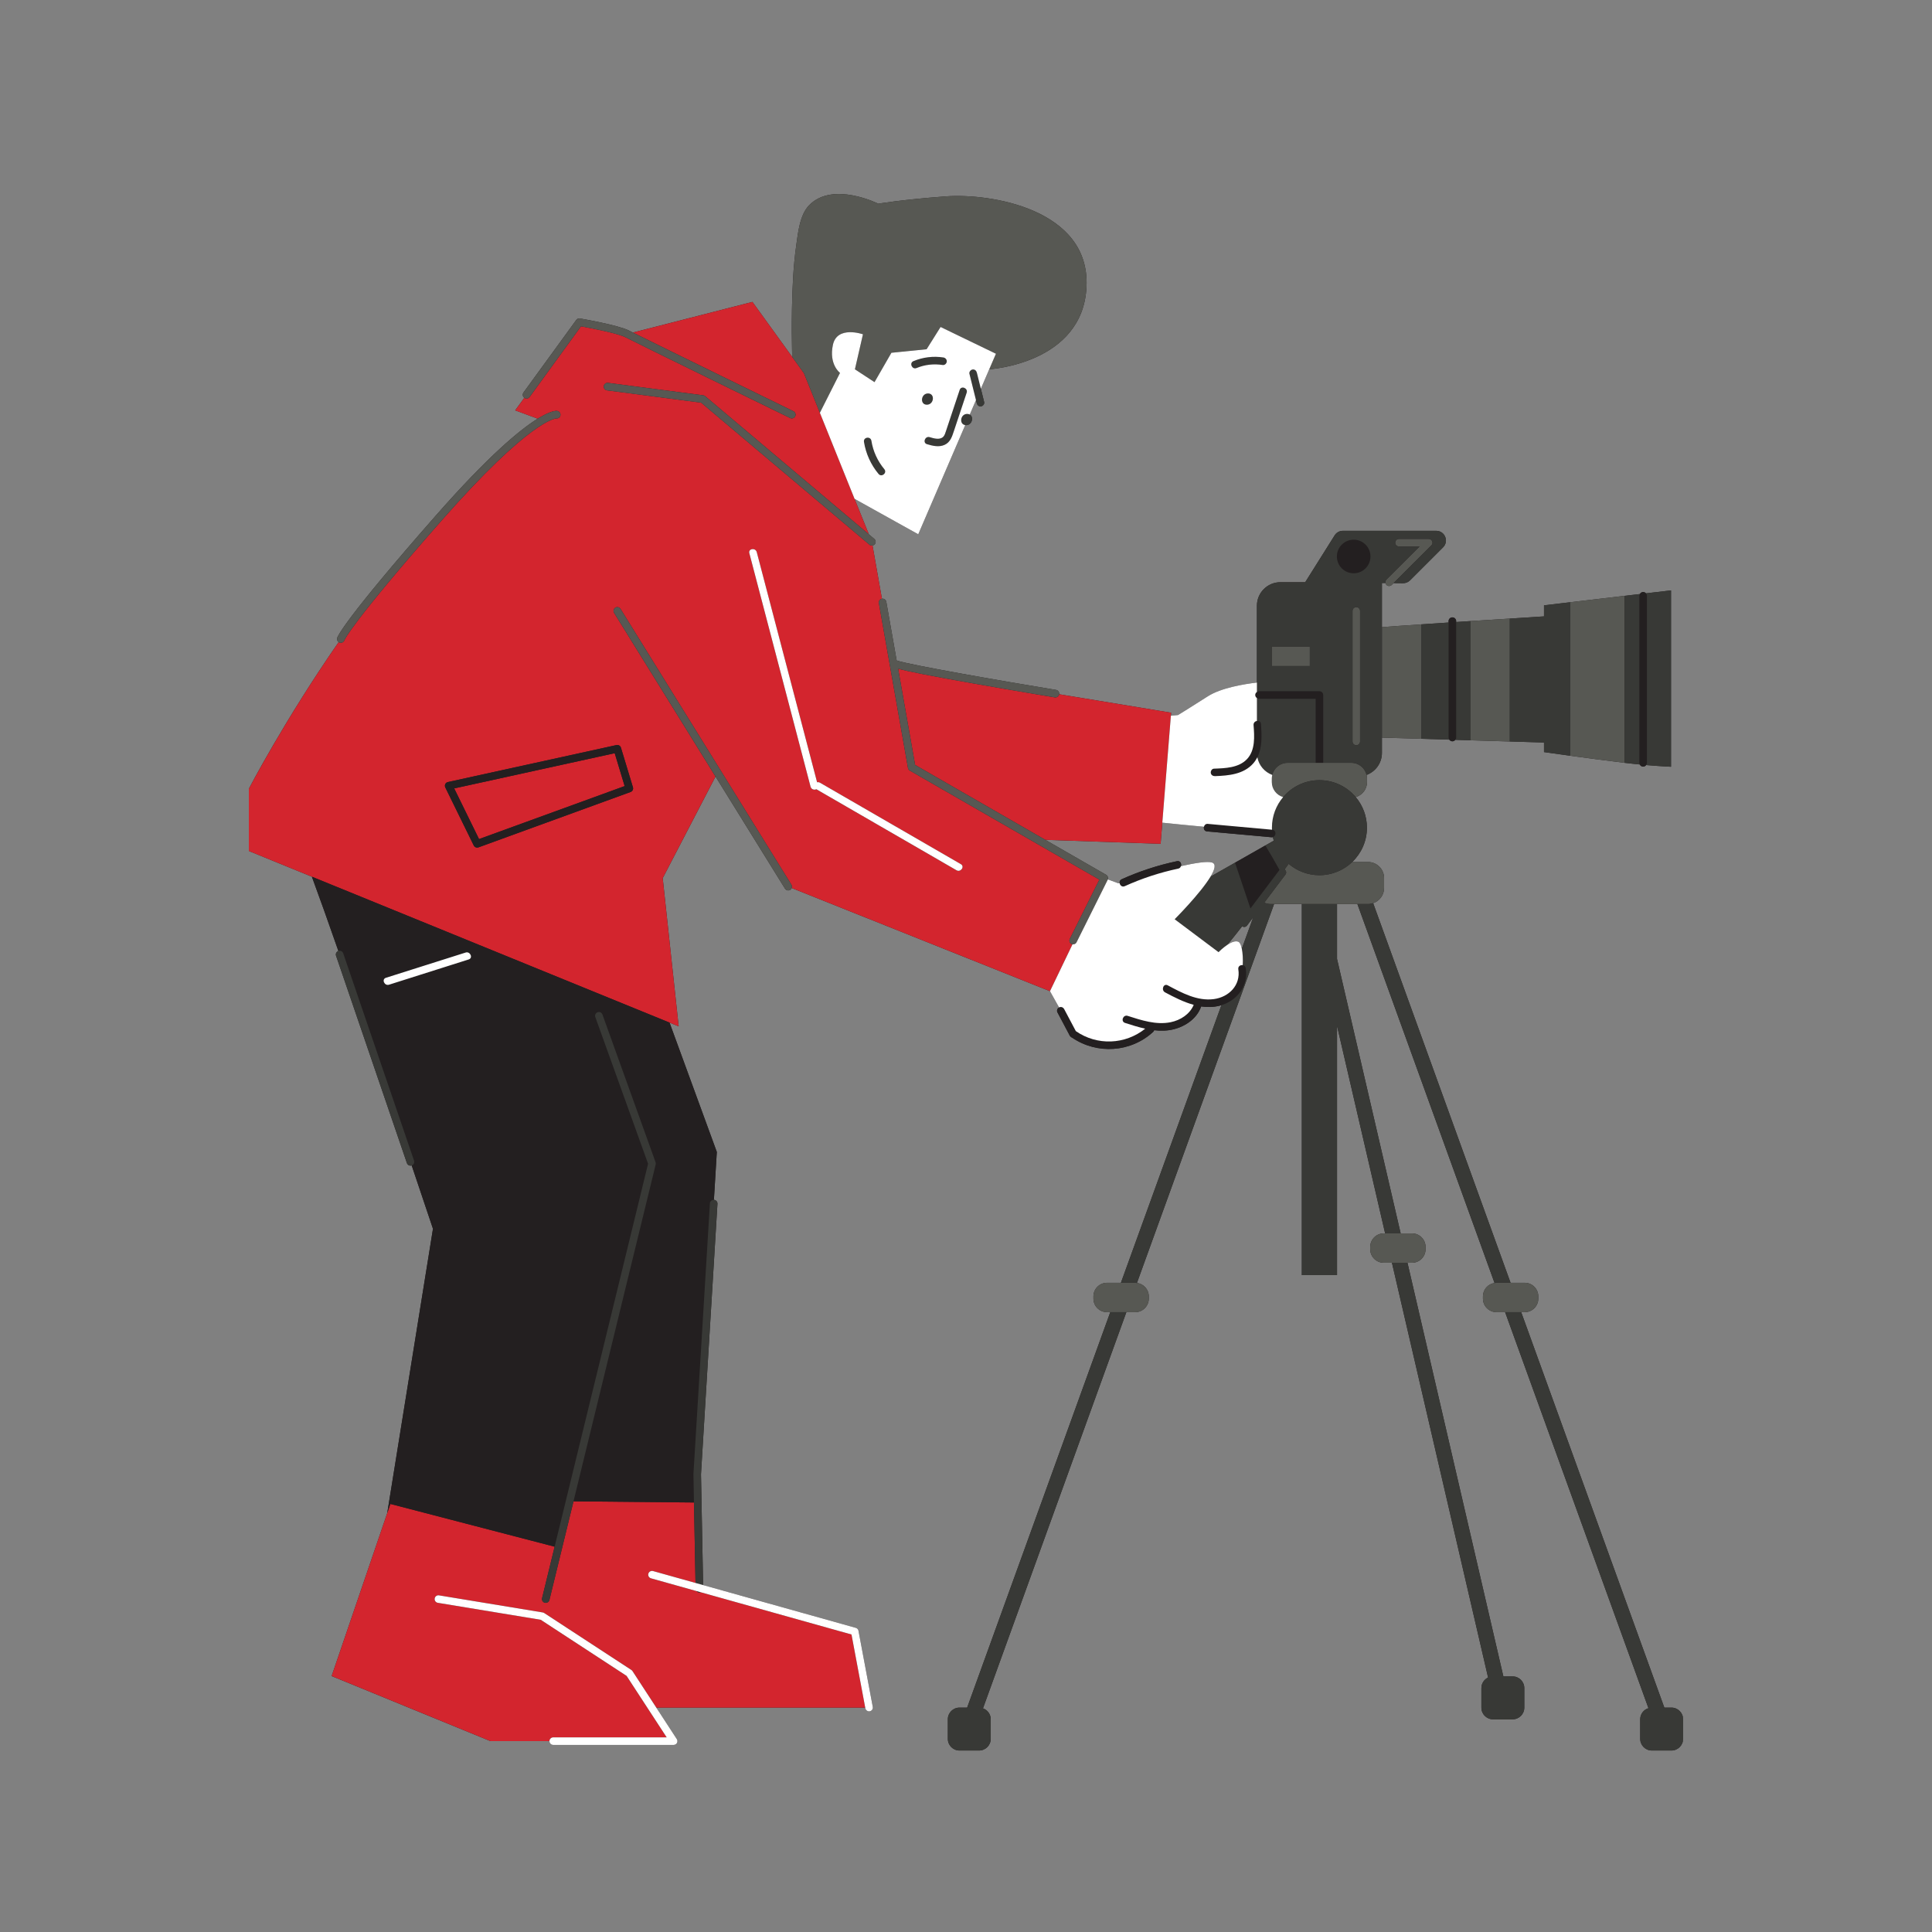 <svg xmlns="http://www.w3.org/2000/svg" xmlns:xlink="http://www.w3.org/1999/xlink" width="640" viewBox="0 0 480 480" height="640" preserveAspectRatio="xMidYMid meet"><rect x="0" y="0" width="480" height="480" fill="#808080" stroke="none"/><defs><clipPath id="02242e537b"><path d="M 61.914 48 L 418.082 48 L 418.082 435 L 61.914 435 Z M 61.914 48 " clip-rule="nonzero"></path></clipPath><clipPath id="bac865af13"><path d="M 61.914 75 L 291 75 L 291 433 L 61.914 433 Z M 61.914 75 " clip-rule="nonzero"></path></clipPath><clipPath id="208ef367e7"><path d="M 83 88 L 418.082 88 L 418.082 435 L 83 435 Z M 83 88 " clip-rule="nonzero"></path></clipPath></defs><g clip-path="url(#02242e537b)"><path fill="#231f20" d="M 84.141 159.531 C 83.816 159.309 83.652 158.902 83.766 158.504 C 83.879 158.121 85.523 153.988 108.223 128.16 C 121.469 113.086 129.25 106.707 133.59 104.016 L 127.996 101.953 L 130.266 98.832 C 129.848 98.527 129.754 97.941 130.059 97.52 L 143.172 79.492 C 143.383 79.203 143.738 79.059 144.09 79.121 C 144.48 79.188 153.715 80.785 156.297 82.141 C 156.461 82.227 156.785 82.391 157.242 82.621 L 186.938 75.008 L 196.812 88.672 C 196.719 84.688 196.684 80.703 196.762 76.719 C 196.863 71.5 197.082 66.246 197.809 61.07 C 198.258 57.898 198.676 53.363 201.07 50.945 C 206.98 44.977 218.207 50.613 218.207 50.613 C 218.207 50.613 223.848 49.617 234.957 48.789 C 246.066 47.961 270.777 51.941 269.945 71.168 C 269.117 90.398 245.773 91.75 245.773 91.75 L 243.691 96.59 C 243.965 97.691 244.238 98.789 244.512 99.891 C 244.633 100.383 244.203 100.887 243.734 100.957 C 243.195 101.035 242.793 100.656 242.672 100.164 L 242.48 99.402 L 240.938 102.992 C 241.973 103.578 241.543 105.629 240.004 105.629 C 239.934 105.629 239.875 105.617 239.809 105.609 L 228.137 132.742 L 212.312 123.938 L 215.863 132.75 L 217.223 133.895 C 217.617 134.23 217.668 134.824 217.332 135.223 C 217.188 135.395 216.984 135.48 216.773 135.52 L 219.113 148.754 C 219.621 148.66 220.109 149.004 220.199 149.516 L 222.773 164.094 C 225.895 165.18 248.371 169.098 262.367 171.406 C 262.879 171.492 263.227 171.973 263.141 172.484 L 290.957 177.07 L 290.898 177.824 L 292.664 177.652 C 292.664 177.652 295.34 176.039 300.07 173.004 C 303.379 170.883 309.117 169.949 312.277 169.578 L 312.277 150.484 C 312.277 147.262 314.891 144.648 318.113 144.648 L 324.273 144.648 L 331.594 133.004 C 332.031 132.305 332.801 131.879 333.625 131.879 L 356.832 131.879 C 358.969 131.879 360.043 134.465 358.531 135.977 L 350.316 144.191 C 349.859 144.648 349.238 144.902 348.594 144.895 L 346.227 144.871 L 345.781 145.316 C 345.598 145.5 345.359 145.59 345.117 145.59 C 344.879 145.59 344.637 145.5 344.453 145.312 C 344.32 145.184 344.254 145.02 344.215 144.852 L 343.336 144.844 L 343.336 155.82 C 345.293 155.652 348.879 155.406 353.16 155.117 C 355.27 154.977 357.555 154.82 359.898 154.664 L 359.898 154.324 C 359.898 153.805 360.316 153.383 360.836 153.383 C 361.359 153.383 361.777 153.805 361.777 154.324 L 361.777 154.543 C 362.941 154.465 364.113 154.387 365.281 154.312 C 368.711 154.094 372.086 153.875 375.105 153.688 C 378.574 153.457 381.566 153.27 383.602 153.141 L 383.602 150.391 L 390.059 149.633 L 403.621 148.035 L 407.422 147.59 C 407.582 147.297 407.879 147.094 408.234 147.094 C 408.512 147.094 408.758 147.219 408.93 147.414 L 415.156 146.684 L 415.156 190.5 C 415.156 190.5 412.531 190.383 408.977 190.078 C 408.805 190.305 408.543 190.465 408.234 190.465 C 407.863 190.465 407.551 190.246 407.398 189.934 C 406.188 189.816 404.914 189.684 403.621 189.523 C 399.043 188.969 393.953 188.281 390.059 187.758 C 386.273 187.23 383.602 186.852 383.602 186.852 L 383.602 184.477 L 375.105 184.219 L 365.281 183.922 L 361.562 183.809 C 361.391 184.027 361.137 184.176 360.836 184.176 C 360.52 184.176 360.254 184.008 360.082 183.766 L 353.16 183.555 L 343.336 183.258 L 343.336 187.062 C 343.336 189.574 341.746 191.707 339.523 192.531 C 339.59 192.82 339.637 193.117 339.637 193.426 L 339.637 194.309 C 339.637 196.082 338.445 197.559 336.824 198.035 C 338.559 200.09 339.609 202.742 339.609 205.641 C 339.609 208.996 338.203 212.016 335.957 214.164 L 339.891 214.164 C 342.09 214.164 343.871 215.949 343.871 218.145 L 343.871 220.629 C 343.871 222.383 342.73 223.855 341.156 224.387 L 375.297 318.707 L 378.812 318.707 C 380.676 318.707 382.188 320.219 382.188 322.082 L 382.188 322.633 C 382.188 324.496 380.676 326.004 378.812 326.004 L 377.938 326.004 L 413.5 424.25 L 415.266 424.25 C 416.867 424.25 418.164 425.547 418.164 427.148 L 418.164 432.012 C 418.164 433.609 416.867 434.91 415.266 434.91 L 410.402 434.91 C 408.801 434.91 407.504 433.609 407.504 432.012 L 407.504 427.148 C 407.504 425.844 408.371 424.754 409.555 424.391 L 373.941 326 L 371.805 326 C 369.941 326 368.434 324.488 368.434 322.629 L 368.434 322.074 C 368.434 320.379 369.688 318.992 371.316 318.754 L 337.242 224.605 L 332.18 224.605 L 332.18 238.227 L 347.992 306.434 L 350.809 306.434 C 352.672 306.434 354.18 307.941 354.18 309.805 L 354.18 310.355 C 354.18 312.219 352.668 313.727 350.809 313.727 L 349.684 313.727 L 373.508 416.5 L 375.809 416.5 C 377.406 416.5 378.707 417.797 378.707 419.398 L 378.707 424.262 C 378.707 425.863 377.406 427.16 375.809 427.16 L 370.941 427.16 C 369.344 427.16 368.047 425.863 368.047 424.262 L 368.047 419.398 C 368.047 418.238 368.73 417.246 369.715 416.781 L 345.824 313.73 L 343.797 313.73 C 341.934 313.73 340.426 312.219 340.426 310.359 L 340.426 309.805 C 340.426 307.941 341.934 306.434 343.797 306.434 L 344.133 306.434 L 332.18 254.871 L 332.18 316.805 L 323.438 316.805 L 323.438 224.609 L 316.543 224.609 L 282.469 318.75 C 284.129 318.961 285.414 320.359 285.414 322.078 L 285.414 322.629 C 285.414 324.492 283.906 326 282.043 326 L 279.844 326 L 244.219 424.43 C 245.34 424.828 246.145 425.891 246.145 427.148 L 246.145 432.012 C 246.145 433.613 244.848 434.91 243.25 434.91 L 238.383 434.91 C 236.785 434.91 235.488 433.613 235.488 432.012 L 235.488 427.148 C 235.488 425.547 236.785 424.25 238.383 424.25 L 240.285 424.25 L 275.848 326 L 275.035 326 C 273.172 326 271.66 324.492 271.66 322.629 L 271.66 322.078 C 271.66 320.215 273.172 318.707 275.035 318.707 L 278.488 318.707 L 303.457 249.73 C 303.297 249.777 303.137 249.832 302.969 249.871 C 301.434 250.25 299.918 250.266 298.426 250.047 C 297.395 253.016 294.594 254.965 291.617 255.715 C 290.012 256.117 288.375 256.145 286.75 255.953 C 286.707 256.105 286.621 256.254 286.48 256.387 C 280.934 261.484 272.57 262.02 266.379 257.812 C 266.184 257.75 266.02 257.621 265.891 257.445 C 265.781 257.332 265.707 257.211 265.668 257.082 C 264.684 255.219 263.695 253.359 262.707 251.496 C 262.488 251.082 262.711 250.5 263.125 250.293 C 262.289 248.832 261.477 247.387 260.863 246.262 L 196.68 220.621 C 196.609 220.805 196.496 220.969 196.316 221.078 C 196.164 221.176 195.992 221.219 195.824 221.219 C 195.508 221.219 195.203 221.062 195.023 220.773 L 177.77 192.93 L 164.648 218.172 L 168.613 254.992 L 166.344 254.062 L 178.094 286.199 L 177.371 298.094 C 177.891 298.125 178.281 298.57 178.25 299.09 L 174.16 366.277 L 174.688 393.809 L 212.621 404.434 C 212.965 404.531 213.227 404.816 213.293 405.168 L 216.844 424.078 C 216.941 424.586 216.602 425.078 216.094 425.172 C 216.035 425.184 215.977 425.191 215.918 425.191 C 215.477 425.191 215.078 424.875 214.996 424.426 L 214.965 424.25 L 163.055 424.25 L 168.152 432.07 C 168.34 432.359 168.355 432.727 168.191 433.031 C 168.027 433.336 167.711 433.523 167.367 433.523 L 137.449 433.523 C 136.93 433.523 136.512 433.102 136.512 432.582 L 121.863 432.582 L 82.395 416.414 L 96.207 375.941 L 107.57 305.289 C 107.57 305.289 105.453 298.953 102.285 289.555 C 102.184 289.59 102.082 289.605 101.984 289.605 C 101.594 289.605 101.227 289.359 101.094 288.969 L 83.492 237.453 C 83.324 236.965 83.582 236.434 84.07 236.266 C 81.531 228.996 79.238 222.551 77.484 217.816 L 61.82 211.426 L 61.82 195.992 C 61.816 195.992 70.68 178.922 84.141 159.531 Z M 288.773 204.391 L 288.352 209.641 L 259.703 208.652 L 274.836 217.355 C 275.23 217.582 275.383 218.055 275.238 218.473 C 275.949 218.727 276.836 219.051 277.871 219.457 C 277.965 219.43 278.062 219.398 278.16 219.367 C 278.117 219.012 278.258 218.641 278.68 218.449 C 283.086 216.453 287.699 214.953 292.434 213.953 C 293.223 213.785 293.598 214.578 293.402 215.184 C 296.969 214.383 299.973 213.922 301.121 214.285 C 302.203 214.633 301.82 216.016 300.754 217.789 L 306.84 214.332 L 314.375 210.047 L 316.465 208.863 C 316.379 208.57 316.301 208.273 316.238 207.973 C 316.133 208.004 316.02 208.023 315.891 208.012 C 310.555 207.527 305.219 207.043 299.879 206.559 C 299.227 206.496 299 205.91 299.117 205.41 C 294.758 205.008 290.91 204.617 288.773 204.391 Z M 309.828 229.934 C 309.484 230.383 308.977 230.371 308.602 230.141 C 307.289 231.832 306.047 233.398 304.949 234.723 C 305.902 234.094 306.973 233.625 307.723 234.004 C 308.07 234.176 308.344 234.809 308.527 235.707 L 311.352 227.914 C 310.84 228.586 310.336 229.258 309.828 229.934 Z M 309.828 229.934 " fill-opacity="1" fill-rule="nonzero"></path></g><g clip-path="url(#bac865af13)"><path fill="#d3252e" d="M 288.773 204.391 L 290.898 177.824 L 290.957 177.07 L 263.141 172.484 C 263.066 172.945 262.668 173.273 262.215 173.273 C 262.164 173.273 262.113 173.27 262.062 173.262 C 261.961 173.242 251.914 171.586 241.977 169.828 C 230.684 167.828 225.523 166.797 223.137 166.133 L 227.359 190.043 L 259.703 208.652 L 288.352 209.645 Z M 137.797 384.27 L 134.676 397.066 C 134.555 397.574 134.863 398.082 135.367 398.203 C 135.441 398.223 135.516 398.23 135.59 398.23 C 136.012 398.23 136.398 397.941 136.5 397.512 L 142.484 373 L 172.418 373.289 L 172.797 393.277 L 162.246 390.32 C 161.75 390.184 161.227 390.473 161.086 390.973 C 160.945 391.473 161.238 391.992 161.738 392.129 L 173.051 395.301 C 173.227 395.508 173.477 395.648 173.766 395.648 C 173.77 395.648 173.777 395.648 173.785 395.648 C 173.887 395.645 173.98 395.617 174.07 395.586 L 211.551 406.086 L 214.961 424.25 L 163.055 424.25 L 157.141 415.176 C 157.07 415.066 156.977 414.973 156.867 414.902 L 135.203 400.75 C 135.094 400.68 134.969 400.629 134.84 400.609 L 109.078 396.363 C 108.555 396.273 108.082 396.625 108 397.137 C 107.914 397.648 108.262 398.133 108.773 398.215 L 134.34 402.43 L 155.672 416.367 L 165.629 431.641 L 137.449 431.641 C 136.93 431.641 136.508 432.059 136.508 432.578 L 121.863 432.578 L 82.395 416.41 L 96.203 375.938 L 96.988 373.645 Z M 112.844 195.879 L 152.723 187.129 L 155.195 195.301 L 119.016 208.469 Z M 77.484 217.816 L 166.34 254.062 L 168.613 254.992 L 164.645 218.172 L 177.766 192.93 L 152.57 152.266 C 152.297 151.824 152.434 151.242 152.875 150.973 C 153.316 150.695 153.895 150.836 154.168 151.273 L 196.617 219.785 C 196.781 220.047 196.785 220.352 196.68 220.621 L 260.863 246.258 L 266.461 234.609 C 266.379 234.594 266.293 234.57 266.211 234.531 C 265.746 234.297 265.559 233.734 265.789 233.27 L 273.129 218.543 L 226.043 191.453 C 225.801 191.312 225.633 191.078 225.586 190.801 L 218.352 149.844 C 218.262 149.332 218.602 148.844 219.113 148.754 L 216.777 135.52 C 216.723 135.531 216.672 135.555 216.617 135.555 C 216.402 135.555 216.188 135.484 216.012 135.332 L 174.203 100.043 L 150.816 96.984 C 150.301 96.918 149.938 96.445 150.008 95.93 C 150.074 95.414 150.547 95.047 151.059 95.121 L 174.719 98.215 C 174.898 98.238 175.066 98.312 175.203 98.43 L 215.867 132.75 L 212.316 123.938 L 203.699 102.555 L 199.73 92.707 L 196.816 88.676 L 186.941 75.008 L 157.246 82.621 C 163.648 85.82 196.773 102 197.133 102.172 C 197.598 102.402 197.793 102.965 197.562 103.43 C 197.402 103.762 197.066 103.957 196.719 103.957 C 196.582 103.957 196.441 103.926 196.309 103.863 C 194.742 103.098 157.895 85.102 155.43 83.809 C 153.629 82.863 147.289 81.602 144.348 81.074 L 131.582 98.629 C 131.277 99.047 130.691 99.141 130.27 98.836 L 128 101.957 L 133.594 104.02 C 136.754 102.059 138.094 102.051 138.383 102.086 C 138.898 102.141 139.301 102.605 139.246 103.121 C 139.191 103.637 138.758 104.008 138.242 103.957 C 137.984 103.961 131.684 104.32 109.637 129.402 C 87.422 154.684 85.625 158.914 85.578 159.035 C 85.457 159.445 85.082 159.711 84.676 159.711 C 84.59 159.711 84.5 159.699 84.41 159.676 C 84.312 159.645 84.227 159.594 84.145 159.535 C 70.688 178.926 61.824 195.992 61.824 195.992 L 61.824 211.43 Z M 188.012 137.176 C 193.012 156.234 198.008 175.297 203.008 194.355 C 203.23 194.301 203.477 194.32 203.719 194.461 C 215.387 201.207 227.051 207.949 238.719 214.695 C 239.758 215.297 238.676 216.812 237.637 216.215 C 226.031 209.504 214.43 202.797 202.824 196.09 C 202.328 196.328 201.562 196.16 201.379 195.449 C 196.309 176.113 191.238 156.781 186.172 137.449 C 185.863 136.277 187.711 136.016 188.012 137.176 Z M 156.676 196.762 L 118.867 210.527 C 118.762 210.562 118.652 210.582 118.543 210.582 C 118.195 210.582 117.863 210.387 117.703 210.055 L 110.633 195.633 C 110.504 195.371 110.504 195.07 110.629 194.809 C 110.754 194.551 110.992 194.359 111.273 194.301 L 153.168 185.109 C 153.641 185.008 154.129 185.285 154.27 185.754 L 157.254 195.609 C 157.398 196.086 157.145 196.594 156.676 196.762 Z M 156.676 196.762 " fill-opacity="1" fill-rule="nonzero"></path></g><path fill="#575853" d="M 247.438 87.887 L 245.773 91.75 C 245.773 91.75 269.117 90.398 269.945 71.172 C 270.773 51.941 246.066 47.961 234.957 48.789 C 223.844 49.621 218.207 50.613 218.207 50.613 C 218.207 50.613 206.98 44.977 201.066 50.945 C 198.676 53.363 198.254 57.902 197.809 61.07 C 197.082 66.246 196.863 71.5 196.762 76.723 C 196.684 80.703 196.715 84.691 196.812 88.672 L 199.727 92.707 L 203.695 102.555 L 208.699 92.645 C 208.699 92.645 205.887 90.559 206.934 85.676 C 207.98 80.797 214.398 83.055 214.398 83.055 L 212.402 91.75 L 217.27 94.945 L 221.469 87.648 L 230.215 86.766 L 233.684 81.238 Z M 314.105 224.258 C 315.855 221.934 317.605 219.613 319.355 217.289 C 319.719 216.812 319.52 216.297 319.141 216.02 C 319.496 215.531 319.84 215.062 320.16 214.617 C 322.223 216.375 324.891 217.438 327.809 217.438 C 330.973 217.438 333.84 216.188 335.961 214.16 L 339.895 214.16 C 342.094 214.16 343.875 215.941 343.875 218.141 L 343.875 220.625 C 343.875 222.379 342.73 223.852 341.156 224.383 C 340.758 224.516 340.336 224.605 339.895 224.605 L 315.723 224.605 C 315.145 224.609 314.602 224.48 314.105 224.258 Z M 403.625 148.031 L 403.625 189.52 C 399.043 188.965 393.957 188.277 390.062 187.754 L 390.062 149.633 Z M 375.109 153.684 L 375.109 184.215 L 365.285 183.918 L 365.285 154.312 C 368.711 154.094 372.09 153.875 375.109 153.684 Z M 343.336 155.82 C 345.293 155.652 348.879 155.402 353.164 155.117 L 353.164 183.551 L 343.336 183.254 Z M 325.422 165.477 L 315.957 165.477 L 315.957 160.633 L 325.422 160.633 Z M 336.965 150.84 C 337.484 150.84 337.906 151.262 337.906 151.781 L 337.906 184.215 C 337.906 184.734 337.484 185.156 336.965 185.156 C 336.445 185.156 336.027 184.734 336.027 184.215 L 336.027 151.781 C 336.027 151.262 336.445 150.84 336.965 150.84 Z M 344.457 143.984 L 352.688 135.773 L 347.574 135.773 C 347.055 135.773 346.633 135.352 346.633 134.832 C 346.633 134.312 347.055 133.891 347.574 133.891 L 354.961 133.891 C 355.34 133.891 355.684 134.121 355.828 134.473 C 355.973 134.824 355.895 135.23 355.625 135.496 L 346.227 144.871 L 345.781 145.316 C 345.598 145.5 345.359 145.59 345.117 145.59 C 344.879 145.59 344.637 145.5 344.453 145.312 C 344.324 145.184 344.254 145.02 344.219 144.852 C 344.152 144.547 344.219 144.219 344.457 143.984 Z M 327.809 193.832 C 324.191 193.832 320.957 195.465 318.793 198.031 C 317.172 197.559 315.98 196.078 315.98 194.305 L 315.98 193.418 C 315.98 193.109 316.023 192.812 316.094 192.527 C 316.496 190.805 318.035 189.52 319.879 189.52 L 335.742 189.52 C 337.586 189.52 339.121 190.805 339.527 192.527 C 339.594 192.812 339.641 193.109 339.641 193.418 L 339.641 194.305 C 339.641 196.078 338.449 197.555 336.828 198.031 C 334.66 195.465 331.426 193.832 327.809 193.832 Z M 282.469 318.746 C 284.129 318.957 285.414 320.359 285.414 322.078 L 285.414 322.629 C 285.414 324.492 283.902 326 282.043 326 L 275.031 326 C 273.168 326 271.66 324.492 271.66 322.629 L 271.66 322.078 C 271.66 320.215 273.172 318.703 275.031 318.703 L 282.043 318.703 C 282.188 318.703 282.328 318.73 282.469 318.746 Z M 375.297 318.703 L 378.816 318.703 C 380.68 318.703 382.188 320.215 382.188 322.074 L 382.188 322.629 C 382.188 324.492 380.676 326 378.816 326 L 371.805 326 C 369.941 326 368.434 324.488 368.434 322.629 L 368.434 322.074 C 368.434 320.379 369.688 318.992 371.316 318.754 C 371.477 318.73 371.637 318.703 371.805 318.703 Z M 350.809 306.434 C 352.672 306.434 354.18 307.941 354.18 309.805 L 354.18 310.355 C 354.18 312.219 352.668 313.727 350.809 313.727 L 343.797 313.727 C 341.934 313.727 340.426 312.219 340.426 310.355 L 340.426 309.805 C 340.426 307.941 341.934 306.434 343.797 306.434 Z M 152.875 150.973 C 153.316 150.695 153.895 150.836 154.168 151.273 L 196.617 219.785 C 196.781 220.047 196.785 220.352 196.68 220.621 C 196.605 220.801 196.492 220.965 196.316 221.078 C 196.16 221.172 195.988 221.219 195.82 221.219 C 195.508 221.219 195.199 221.059 195.023 220.773 L 177.77 192.926 L 152.57 152.262 C 152.297 151.824 152.434 151.242 152.875 150.973 Z M 216.008 135.332 L 174.199 100.043 L 150.812 96.98 C 150.301 96.914 149.938 96.445 150.004 95.93 C 150.07 95.414 150.547 95.047 151.059 95.121 L 174.719 98.215 C 174.895 98.238 175.062 98.312 175.203 98.43 L 215.863 132.75 L 217.223 133.898 C 217.617 134.23 217.668 134.824 217.336 135.223 C 217.188 135.395 216.984 135.484 216.777 135.52 C 216.723 135.531 216.672 135.555 216.617 135.555 C 216.398 135.555 216.184 135.484 216.008 135.332 Z M 197.559 103.43 C 197.398 103.762 197.062 103.957 196.715 103.957 C 196.578 103.957 196.438 103.926 196.305 103.859 C 194.738 103.098 157.891 85.102 155.426 83.809 C 153.625 82.863 147.285 81.602 144.344 81.074 L 131.578 98.625 C 131.273 99.047 130.688 99.141 130.266 98.836 C 129.848 98.531 129.754 97.941 130.059 97.523 L 143.172 79.496 C 143.383 79.203 143.742 79.059 144.09 79.121 C 144.484 79.188 153.715 80.789 156.301 82.145 C 156.461 82.23 156.785 82.395 157.246 82.621 C 163.645 85.82 196.773 102 197.129 102.172 C 197.594 102.402 197.789 102.961 197.559 103.43 Z M 138.375 102.082 C 138.895 102.137 139.297 102.602 139.242 103.121 C 139.188 103.637 138.75 104.008 138.238 103.957 C 137.98 103.961 131.68 104.316 109.633 129.402 C 87.418 154.684 85.621 158.914 85.574 159.035 C 85.453 159.445 85.078 159.711 84.672 159.711 C 84.582 159.711 84.496 159.699 84.406 159.672 C 84.305 159.645 84.223 159.59 84.141 159.531 C 83.82 159.309 83.652 158.906 83.77 158.508 C 83.883 158.121 85.523 153.988 108.223 128.16 C 121.469 113.086 129.25 106.707 133.59 104.016 C 136.75 102.059 138.09 102.051 138.375 102.082 Z M 262.215 173.273 C 262.164 173.273 262.113 173.27 262.062 173.258 C 261.961 173.242 251.914 171.586 241.977 169.828 C 230.684 167.828 225.523 166.797 223.137 166.133 L 227.359 190.043 L 259.703 208.652 L 274.832 217.355 C 275.227 217.582 275.383 218.055 275.238 218.473 C 275.223 218.512 275.223 218.555 275.207 218.59 L 267.469 234.109 C 267.305 234.438 266.973 234.629 266.629 234.629 C 266.574 234.629 266.516 234.621 266.461 234.609 C 266.375 234.594 266.293 234.57 266.211 234.531 C 265.746 234.301 265.559 233.734 265.789 233.27 L 273.129 218.543 L 226.043 191.453 C 225.801 191.316 225.633 191.078 225.586 190.805 L 218.352 149.844 C 218.262 149.332 218.602 148.848 219.113 148.754 C 219.621 148.66 220.113 149.008 220.203 149.52 L 222.777 164.098 C 225.895 165.184 248.371 169.102 262.367 171.406 C 262.879 171.492 263.227 171.977 263.141 172.488 C 263.066 172.945 262.668 173.273 262.215 173.273 Z M 262.215 173.273 " fill-opacity="1" fill-rule="nonzero"></path><path fill="#231f20" d="M 166.34 254.062 L 178.09 286.199 L 177.367 298.094 C 176.859 298.078 176.406 298.457 176.375 298.973 L 172.281 366.238 L 172.418 373.289 L 142.484 373 L 162.906 289.301 C 162.949 289.121 162.938 288.934 162.875 288.758 L 149.676 252.055 C 149.5 251.566 148.965 251.312 148.473 251.488 C 147.984 251.664 147.73 252.203 147.906 252.691 L 161.012 289.129 L 137.797 384.27 L 96.988 373.648 L 96.203 375.941 L 107.57 305.289 C 107.57 305.289 105.449 298.953 102.281 289.555 C 102.285 289.555 102.285 289.555 102.285 289.555 C 102.777 289.387 103.039 288.852 102.871 288.359 L 85.27 236.844 C 85.102 236.355 84.566 236.094 84.074 236.262 C 84.074 236.262 84.07 236.262 84.07 236.262 C 81.531 228.996 79.238 222.547 77.484 217.816 Z M 96.648 244.648 L 116.449 238.371 C 117.594 238.012 116.816 236.297 115.688 236.656 C 109.086 238.746 102.484 240.84 95.883 242.93 C 94.742 243.293 95.516 245.004 96.648 244.648 Z M 359.898 183.23 C 359.898 183.434 359.977 183.609 360.086 183.762 C 360.254 184.004 360.52 184.172 360.84 184.172 C 361.137 184.172 361.395 184.023 361.566 183.805 C 361.691 183.645 361.781 183.449 361.781 183.23 L 361.781 154.32 C 361.781 153.801 361.359 153.383 360.84 153.383 C 360.32 153.383 359.898 153.801 359.898 154.32 Z M 326.867 173.613 L 326.867 189.52 L 328.75 189.52 L 328.75 172.672 C 328.75 172.152 328.328 171.734 327.809 171.734 L 312.801 171.734 C 312.602 171.734 312.43 171.809 312.281 171.91 C 312.031 172.078 311.859 172.352 311.859 172.672 C 311.859 172.996 312.031 173.266 312.281 173.434 C 312.43 173.539 312.602 173.613 312.801 173.613 Z M 407.297 189.52 C 407.297 189.668 407.34 189.805 407.402 189.93 C 407.555 190.242 407.867 190.461 408.238 190.461 C 408.547 190.461 408.809 190.301 408.977 190.074 C 409.094 189.918 409.176 189.73 409.176 189.52 L 409.176 148.031 C 409.176 147.789 409.082 147.578 408.93 147.41 C 408.758 147.219 408.516 147.09 408.238 147.09 C 407.883 147.09 407.586 147.297 407.426 147.586 C 407.352 147.719 407.297 147.867 407.297 148.031 Z M 340.488 138.258 C 340.488 135.953 338.621 134.086 336.316 134.086 C 334.012 134.086 332.145 135.953 332.145 138.258 C 332.145 140.562 334.012 142.43 336.316 142.43 C 338.621 142.43 340.488 140.562 340.488 138.258 Z M 314.375 210.051 L 306.84 214.336 L 310.668 225.699 C 313.059 222.531 315.449 219.359 317.84 216.191 C 317.855 216.168 317.879 216.16 317.898 216.141 C 316.73 214.035 315.457 211.805 314.375 210.051 Z M 156.676 196.762 L 118.867 210.527 C 118.762 210.562 118.652 210.582 118.543 210.582 C 118.195 210.582 117.863 210.387 117.703 210.055 L 110.633 195.633 C 110.504 195.371 110.504 195.07 110.629 194.809 C 110.754 194.551 110.992 194.359 111.273 194.301 L 153.168 185.109 C 153.641 185.008 154.129 185.285 154.27 185.754 L 157.254 195.609 C 157.398 196.086 157.145 196.594 156.676 196.762 Z M 152.723 187.129 L 112.844 195.879 L 119.016 208.469 L 155.195 195.301 Z M 263.172 250.258 C 263.152 250.266 263.141 250.285 263.121 250.293 C 262.711 250.496 262.484 251.082 262.707 251.496 C 263.691 253.355 264.68 255.219 265.668 257.082 C 265.707 257.211 265.777 257.332 265.891 257.441 C 266.02 257.617 266.184 257.746 266.375 257.809 C 272.566 262.016 280.93 261.484 286.477 256.383 C 286.621 256.254 286.703 256.105 286.746 255.953 C 288.375 256.141 290.008 256.117 291.613 255.711 C 294.59 254.961 297.395 253.016 298.426 250.047 C 299.914 250.266 301.434 250.25 302.969 249.871 C 303.133 249.828 303.293 249.777 303.453 249.727 C 307.465 248.512 310.188 244.848 309.5 240.535 C 309.426 240.078 309.109 239.84 308.758 239.781 C 308.195 239.691 307.539 240.074 307.656 240.809 C 308.289 244.762 305.328 247.723 301.574 248.219 C 297.469 248.766 293.617 246.668 290.121 244.801 C 289.055 244.23 288.414 245.992 289.457 246.551 C 291.695 247.746 294.09 248.969 296.578 249.652 C 295.602 251.977 293.289 253.473 290.828 253.965 C 287.234 254.688 283.562 253.477 280.172 252.391 C 279.023 252.023 278.371 253.773 279.512 254.141 C 281.129 254.656 282.812 255.195 284.523 255.574 C 279.559 259.551 272.574 259.852 267.289 256.176 C 266.328 254.363 265.367 252.551 264.406 250.734 C 264.16 250.277 263.672 250.062 263.172 250.258 Z M 278.16 219.371 C 278.23 219.938 278.773 220.469 279.445 220.164 C 283.703 218.238 288.145 216.777 292.719 215.812 C 293.098 215.73 293.309 215.477 293.402 215.188 C 293.598 214.578 293.223 213.789 292.434 213.957 C 287.699 214.953 283.086 216.457 278.68 218.449 C 278.258 218.641 278.117 219.012 278.16 219.371 Z M 312.281 179.109 C 311.828 179.184 311.402 179.551 311.445 180.141 C 311.652 182.941 311.91 186.359 309.824 188.586 C 307.758 190.789 304.395 190.867 301.594 190.969 C 301.082 190.988 300.746 191.582 300.816 192.035 C 300.898 192.574 301.375 192.848 301.879 192.828 C 305.258 192.703 308.945 192.379 311.34 189.684 C 311.77 189.203 312.109 188.688 312.383 188.141 C 313.645 185.652 313.488 182.594 313.289 179.867 C 313.242 179.254 312.746 179.027 312.281 179.109 Z M 315.887 208.012 C 316.02 208.023 316.133 208.004 316.238 207.973 C 317.109 207.727 317.148 206.242 316.086 206.145 C 316.066 206.145 316.051 206.145 316.031 206.141 C 310.711 205.66 305.395 205.176 300.078 204.691 C 299.535 204.645 299.215 205 299.117 205.41 C 299 205.91 299.227 206.496 299.879 206.559 C 305.215 207.043 310.555 207.527 315.887 208.012 Z M 315.887 208.012 " fill-opacity="1" fill-rule="nonzero"></path><g clip-path="url(#208ef367e7)"><path fill="#383936" d="M 279.844 326 L 275.848 326 L 240.285 424.25 L 238.383 424.25 C 236.781 424.25 235.484 425.547 235.484 427.148 L 235.484 432.012 C 235.484 433.613 236.781 434.91 238.383 434.91 L 243.246 434.91 C 244.848 434.91 246.145 433.613 246.145 432.012 L 246.145 427.148 C 246.145 425.891 245.336 424.828 244.219 424.43 Z M 309.5 240.535 C 309.426 240.078 309.109 239.84 308.758 239.781 C 308.836 238.234 308.746 236.777 308.527 235.707 L 311.348 227.914 C 310.84 228.586 310.332 229.262 309.828 229.934 C 309.484 230.387 308.977 230.371 308.602 230.141 C 307.289 231.832 306.047 233.398 304.949 234.727 C 303.758 235.512 302.742 236.559 302.742 236.559 L 291.844 228.383 C 291.844 228.383 298.227 221.992 300.754 217.793 L 306.84 214.336 L 310.668 225.699 C 313.059 222.531 315.449 219.359 317.84 216.191 C 317.855 216.168 317.879 216.16 317.898 216.141 C 316.727 214.039 315.457 211.809 314.375 210.051 L 316.461 208.863 C 316.379 208.57 316.297 208.277 316.238 207.973 C 317.109 207.73 317.148 206.246 316.086 206.148 C 316.066 206.145 316.047 206.145 316.031 206.145 C 316.023 205.977 316.004 205.809 316.004 205.641 C 316.004 202.738 317.055 200.086 318.789 198.031 C 320.953 195.469 324.188 193.836 327.805 193.836 C 331.426 193.836 334.66 195.469 336.824 198.031 C 338.559 200.086 339.609 202.738 339.609 205.641 C 339.609 208.992 338.203 212.012 335.957 214.16 C 333.84 216.191 330.969 217.441 327.805 217.441 C 324.887 217.441 322.219 216.375 320.16 214.621 C 319.836 215.066 319.496 215.531 319.141 216.023 C 319.52 216.301 319.715 216.816 319.355 217.293 C 317.605 219.617 315.855 221.938 314.102 224.262 C 314.598 224.48 315.145 224.609 315.719 224.609 L 316.539 224.609 L 282.465 318.75 C 282.324 318.73 282.188 318.707 282.039 318.707 L 278.484 318.707 L 303.449 249.73 C 307.465 248.512 310.188 244.848 309.5 240.535 Z M 341.156 224.383 L 375.297 318.703 L 371.805 318.703 C 371.637 318.703 371.477 318.73 371.316 318.754 L 337.242 224.605 L 339.895 224.605 C 340.34 224.609 340.758 224.516 341.156 224.383 Z M 413.5 424.25 L 415.266 424.25 C 416.867 424.25 418.164 425.547 418.164 427.148 L 418.164 432.012 C 418.164 433.609 416.867 434.91 415.266 434.91 L 410.402 434.91 C 408.801 434.91 407.504 433.609 407.504 432.012 L 407.504 427.148 C 407.504 425.844 408.371 424.754 409.555 424.391 L 373.941 326 L 377.938 326 Z M 373.508 416.5 L 375.809 416.5 C 377.406 416.5 378.707 417.797 378.707 419.398 L 378.707 424.262 C 378.707 425.863 377.406 427.16 375.809 427.16 L 370.941 427.16 C 369.344 427.16 368.047 425.863 368.047 424.262 L 368.047 419.398 C 368.047 418.238 368.73 417.246 369.715 416.781 L 345.824 313.73 L 349.684 313.73 Z M 332.18 224.609 L 332.18 238.227 L 347.992 306.434 L 344.133 306.434 L 332.18 254.871 L 332.18 316.805 L 323.438 316.805 L 323.438 224.609 Z M 383.605 153.137 L 383.605 150.387 L 390.062 149.629 L 390.062 187.75 C 386.277 187.227 383.605 186.848 383.605 186.848 L 383.605 184.473 L 375.109 184.215 L 375.109 153.684 C 378.578 153.457 381.566 153.266 383.605 153.137 Z M 359.898 154.664 L 359.898 183.23 C 359.898 183.434 359.977 183.609 360.086 183.762 L 353.164 183.551 L 353.164 155.117 C 355.27 154.973 357.559 154.82 359.898 154.664 Z M 361.781 154.539 C 362.945 154.461 364.117 154.387 365.285 154.312 L 365.285 183.918 L 361.566 183.805 C 361.691 183.645 361.781 183.449 361.781 183.23 Z M 409.176 148.031 C 409.176 147.789 409.082 147.578 408.93 147.41 L 415.16 146.68 L 415.16 190.496 C 415.16 190.496 412.531 190.379 408.977 190.074 C 409.094 189.918 409.176 189.734 409.176 189.523 Z M 407.426 147.586 C 407.352 147.723 407.297 147.867 407.297 148.031 L 407.297 189.523 C 407.297 189.672 407.34 189.805 407.402 189.93 C 406.191 189.816 404.918 189.68 403.625 189.523 L 403.625 148.031 Z M 339.523 192.527 C 341.746 191.703 343.336 189.57 343.336 187.059 L 343.336 144.84 L 344.219 144.848 C 344.152 144.547 344.219 144.219 344.457 143.984 L 352.688 135.77 L 347.574 135.77 C 347.055 135.77 346.633 135.352 346.633 134.832 C 346.633 134.312 347.055 133.891 347.574 133.891 L 354.961 133.891 C 355.34 133.891 355.684 134.121 355.828 134.473 C 355.973 134.824 355.895 135.227 355.625 135.496 L 346.227 144.871 L 348.594 144.895 C 349.238 144.898 349.859 144.645 350.316 144.191 L 358.531 135.977 C 360.043 134.465 358.973 131.879 356.832 131.879 L 333.625 131.879 C 332.801 131.879 332.035 132.301 331.594 133 L 324.277 144.648 L 318.113 144.648 C 314.891 144.648 312.281 147.262 312.281 150.484 L 312.281 171.91 C 312.43 171.805 312.602 171.73 312.801 171.73 L 327.809 171.73 C 328.328 171.73 328.75 172.152 328.75 172.672 L 328.75 189.52 L 335.738 189.52 C 337.582 189.52 339.121 190.805 339.523 192.527 Z M 340.488 138.258 C 340.488 140.562 338.621 142.43 336.316 142.43 C 334.012 142.43 332.145 140.562 332.145 138.258 C 332.145 135.953 334.012 134.086 336.316 134.086 C 338.621 134.086 340.488 135.953 340.488 138.258 Z M 336.027 151.781 C 336.027 151.262 336.445 150.84 336.965 150.84 C 337.484 150.84 337.906 151.262 337.906 151.781 L 337.906 184.215 C 337.906 184.734 337.484 185.156 336.965 185.156 C 336.445 185.156 336.027 184.734 336.027 184.215 Z M 325.422 160.633 L 325.422 165.477 L 315.957 165.477 L 315.957 160.633 Z M 312.383 188.145 C 313.645 185.656 313.488 182.594 313.289 179.867 C 313.242 179.254 312.746 179.031 312.281 179.109 L 312.281 173.438 C 312.43 173.539 312.602 173.613 312.801 173.613 L 326.867 173.613 L 326.867 189.523 L 319.879 189.523 C 318.031 189.523 316.496 190.809 316.09 192.527 C 314.195 191.824 312.766 190.172 312.383 188.145 Z M 135.59 398.23 C 135.516 398.23 135.441 398.223 135.367 398.203 C 134.863 398.082 134.555 397.574 134.676 397.066 L 137.797 384.27 L 161.012 289.129 L 147.906 252.691 C 147.73 252.203 147.984 251.664 148.473 251.488 C 148.965 251.312 149.5 251.566 149.676 252.055 L 162.875 288.758 C 162.938 288.934 162.949 289.121 162.906 289.301 L 142.484 373 L 136.5 397.516 C 136.398 397.941 136.012 398.23 135.59 398.23 Z M 173.785 395.648 C 173.777 395.648 173.77 395.648 173.766 395.648 C 173.473 395.648 173.223 395.508 173.051 395.301 L 174.066 395.586 C 173.977 395.617 173.887 395.648 173.785 395.648 Z M 172.797 393.277 L 172.414 373.289 L 172.281 366.234 L 176.375 298.973 C 176.402 298.453 176.859 298.078 177.367 298.09 C 177.887 298.121 178.281 298.57 178.25 299.086 L 174.16 366.273 L 174.688 393.809 Z M 85.27 236.844 L 102.871 288.359 C 103.039 288.852 102.777 289.387 102.285 289.555 C 102.285 289.555 102.285 289.555 102.281 289.555 C 102.184 289.586 102.082 289.605 101.984 289.605 C 101.594 289.605 101.227 289.359 101.094 288.969 L 83.488 237.453 C 83.324 236.965 83.582 236.434 84.07 236.262 C 84.07 236.262 84.074 236.262 84.074 236.262 C 84.566 236.094 85.102 236.352 85.27 236.844 Z M 230.977 108.609 C 231.957 108.898 233.422 109.371 234.301 108.562 C 234.723 108.176 234.875 107.555 235.047 107.031 C 235.273 106.355 235.496 105.676 235.723 105 C 236.625 102.293 237.523 99.59 238.426 96.883 C 238.809 95.734 240.543 96.426 240.168 97.562 C 239.109 100.746 238.047 103.93 236.988 107.113 C 236.535 108.473 236.113 109.859 234.715 110.508 C 233.289 111.168 231.742 110.777 230.312 110.359 C 229.164 110.02 229.82 108.27 230.977 108.609 Z M 216.496 109.512 C 216.91 112.109 218.02 114.539 219.703 116.562 C 220.477 117.488 219.043 118.676 218.27 117.746 C 216.375 115.473 215.121 112.703 214.652 109.781 C 214.461 108.59 216.305 108.316 216.496 109.512 Z M 234.195 90.68 C 232 90.336 229.762 90.586 227.711 91.438 C 226.602 91.898 225.836 90.18 226.945 89.723 C 229.293 88.746 231.879 88.422 234.391 88.816 C 234.891 88.895 235.273 89.34 235.219 89.855 C 235.168 90.344 234.695 90.762 234.195 90.68 Z M 241.637 91.801 C 242.172 91.723 242.578 92.102 242.699 92.594 C 243.031 93.926 243.359 95.258 243.691 96.59 C 243.965 97.691 244.238 98.793 244.512 99.895 C 244.633 100.383 244.203 100.887 243.734 100.957 C 243.195 101.039 242.793 100.656 242.672 100.164 L 242.48 99.402 L 240.855 92.867 C 240.734 92.375 241.168 91.871 241.637 91.801 Z M 230.57 97.75 C 232.363 97.75 232.07 100.547 230.273 100.547 C 228.484 100.547 228.777 97.75 230.57 97.75 Z M 240.301 102.836 C 240.555 102.836 240.766 102.895 240.938 102.992 C 241.973 103.578 241.543 105.633 240.004 105.633 C 239.934 105.633 239.871 105.621 239.809 105.613 C 238.242 105.41 238.574 102.836 240.301 102.836 Z M 240.301 102.836 " fill-opacity="1" fill-rule="nonzero"></path></g><path fill="#ffffff" d="M 203.695 102.555 L 208.699 92.645 C 208.699 92.645 205.887 90.559 206.934 85.676 C 207.98 80.797 214.398 83.055 214.398 83.055 L 212.402 91.75 L 217.27 94.945 L 221.469 87.648 L 230.215 86.766 L 233.684 81.238 L 247.438 87.887 L 245.773 91.75 L 243.691 96.59 C 243.359 95.258 243.031 93.926 242.699 92.594 C 242.578 92.102 242.172 91.723 241.637 91.801 C 241.168 91.871 240.734 92.379 240.855 92.867 L 242.48 99.402 L 240.938 102.992 C 240.766 102.895 240.555 102.836 240.301 102.836 C 238.574 102.836 238.246 105.41 239.809 105.613 L 228.137 132.742 L 212.312 123.938 Z M 234.391 88.816 C 231.879 88.422 229.293 88.746 226.945 89.723 C 225.836 90.18 226.605 91.898 227.711 91.438 C 229.762 90.586 232 90.336 234.195 90.68 C 234.695 90.762 235.168 90.34 235.219 89.855 C 235.273 89.34 234.891 88.895 234.391 88.816 Z M 230.312 110.359 C 231.738 110.777 233.289 111.168 234.711 110.508 C 236.113 109.859 236.535 108.469 236.988 107.113 C 238.047 103.93 239.105 100.746 240.168 97.562 C 240.543 96.426 238.805 95.73 238.426 96.883 C 237.523 99.59 236.621 102.293 235.723 105 C 235.496 105.676 235.273 106.352 235.047 107.031 C 234.871 107.551 234.719 108.176 234.297 108.562 C 233.418 109.367 231.957 108.898 230.973 108.609 C 229.82 108.27 229.164 110.02 230.312 110.359 Z M 230.273 100.547 C 232.07 100.547 232.363 97.75 230.57 97.75 C 228.777 97.75 228.484 100.547 230.273 100.547 Z M 218.27 117.746 C 219.043 118.68 220.477 117.488 219.703 116.562 C 218.02 114.539 216.91 112.109 216.496 109.512 C 216.301 108.32 214.461 108.59 214.652 109.785 C 215.121 112.707 216.375 115.473 218.27 117.746 Z M 260.863 246.258 C 261.473 247.387 262.285 248.828 263.121 250.293 C 263.141 250.281 263.152 250.266 263.172 250.258 C 263.672 250.062 264.16 250.273 264.406 250.738 C 265.367 252.551 266.328 254.367 267.289 256.18 C 272.574 259.852 279.559 259.551 284.523 255.574 C 282.812 255.199 281.125 254.66 279.512 254.141 C 278.367 253.773 279.023 252.023 280.172 252.391 C 283.562 253.48 287.234 254.691 290.828 253.969 C 293.289 253.473 295.598 251.98 296.578 249.652 C 294.09 248.973 291.695 247.746 289.457 246.551 C 288.41 245.996 289.055 244.234 290.117 244.801 C 293.617 246.668 297.469 248.77 301.574 248.223 C 305.324 247.723 308.285 244.762 307.656 240.812 C 307.539 240.074 308.191 239.695 308.758 239.785 C 308.836 238.234 308.746 236.781 308.527 235.707 C 308.344 234.809 308.07 234.18 307.723 234.004 C 306.973 233.629 305.902 234.094 304.945 234.727 C 303.758 235.516 302.742 236.559 302.742 236.559 L 291.84 228.383 C 291.84 228.383 298.227 221.992 300.754 217.793 C 301.82 216.02 302.203 214.633 301.121 214.289 C 299.969 213.922 296.969 214.387 293.402 215.188 C 293.309 215.48 293.098 215.734 292.715 215.812 C 288.141 216.777 283.699 218.242 279.441 220.168 C 278.773 220.469 278.227 219.938 278.16 219.371 C 278.062 219.402 277.961 219.43 277.867 219.461 C 276.832 219.055 275.949 218.727 275.238 218.477 C 275.223 218.516 275.223 218.555 275.203 218.59 L 267.469 234.109 C 267.305 234.441 266.973 234.629 266.629 234.629 C 266.57 234.629 266.516 234.621 266.461 234.613 L 264.41 238.879 L 266.461 234.613 Z M 312.281 171.91 L 312.281 169.578 C 309.117 169.949 303.379 170.883 300.07 173.004 C 295.34 176.039 292.664 177.652 292.664 177.652 L 290.898 177.824 L 288.773 204.391 C 290.914 204.613 294.758 205.008 299.117 205.41 C 299.215 205 299.535 204.645 300.078 204.691 C 305.398 205.176 310.715 205.66 316.031 206.141 C 316.023 205.973 316.008 205.809 316.008 205.637 C 316.008 202.738 317.055 200.086 318.793 198.031 C 317.172 197.559 315.98 196.078 315.98 194.305 L 315.98 193.418 C 315.98 193.109 316.023 192.812 316.094 192.527 C 314.195 191.824 312.766 190.172 312.387 188.145 C 312.109 188.688 311.77 189.207 311.344 189.688 C 308.949 192.383 305.258 192.703 301.879 192.828 C 301.375 192.848 300.898 192.574 300.816 192.035 C 300.746 191.582 301.086 190.988 301.594 190.973 C 304.395 190.867 307.758 190.789 309.824 188.586 C 311.914 186.359 311.652 182.941 311.445 180.141 C 311.402 179.551 311.828 179.188 312.281 179.109 L 312.281 173.438 C 312.035 173.266 311.859 172.996 311.859 172.672 C 311.859 172.352 312.031 172.078 312.281 171.91 Z M 136.508 432.582 C 136.508 433.102 136.93 433.52 137.449 433.52 L 167.363 433.52 C 167.711 433.52 168.027 433.332 168.191 433.031 C 168.355 432.727 168.34 432.359 168.152 432.07 L 163.055 424.25 L 157.141 415.176 C 157.07 415.066 156.977 414.973 156.867 414.902 L 135.203 400.75 C 135.094 400.68 134.969 400.633 134.84 400.609 L 109.078 396.363 C 108.555 396.273 108.082 396.625 108 397.137 C 107.914 397.648 108.262 398.133 108.773 398.215 L 134.34 402.43 L 155.672 416.367 L 165.629 431.641 L 137.449 431.641 C 136.93 431.645 136.508 432.062 136.508 432.582 Z M 211.551 406.086 L 214.961 424.25 L 214.996 424.422 C 215.078 424.871 215.473 425.188 215.918 425.188 C 215.973 425.188 216.031 425.18 216.09 425.172 C 216.602 425.074 216.938 424.582 216.84 424.074 L 213.289 405.164 C 213.227 404.812 212.965 404.527 212.621 404.434 L 174.688 393.805 L 172.797 393.277 L 162.246 390.32 C 161.75 390.184 161.227 390.473 161.086 390.973 C 160.945 391.473 161.238 391.988 161.738 392.129 L 173.051 395.301 L 174.07 395.586 Z M 186.172 137.445 C 191.242 156.781 196.309 176.113 201.379 195.445 C 201.566 196.156 202.332 196.328 202.824 196.086 C 214.43 202.797 226.031 209.504 237.637 216.211 C 238.676 216.812 239.762 215.293 238.719 214.691 C 227.051 207.949 215.387 201.203 203.723 194.461 C 203.477 194.316 203.23 194.301 203.008 194.355 C 198.008 175.293 193.012 156.234 188.016 137.172 C 187.711 136.016 185.863 136.277 186.172 137.445 Z M 96.648 244.648 L 116.449 238.371 C 117.594 238.012 116.816 236.297 115.688 236.656 C 109.086 238.746 102.484 240.84 95.883 242.93 C 94.742 243.293 95.516 245.004 96.648 244.648 Z M 96.648 244.648 " fill-opacity="1" fill-rule="nonzero"></path></svg>
